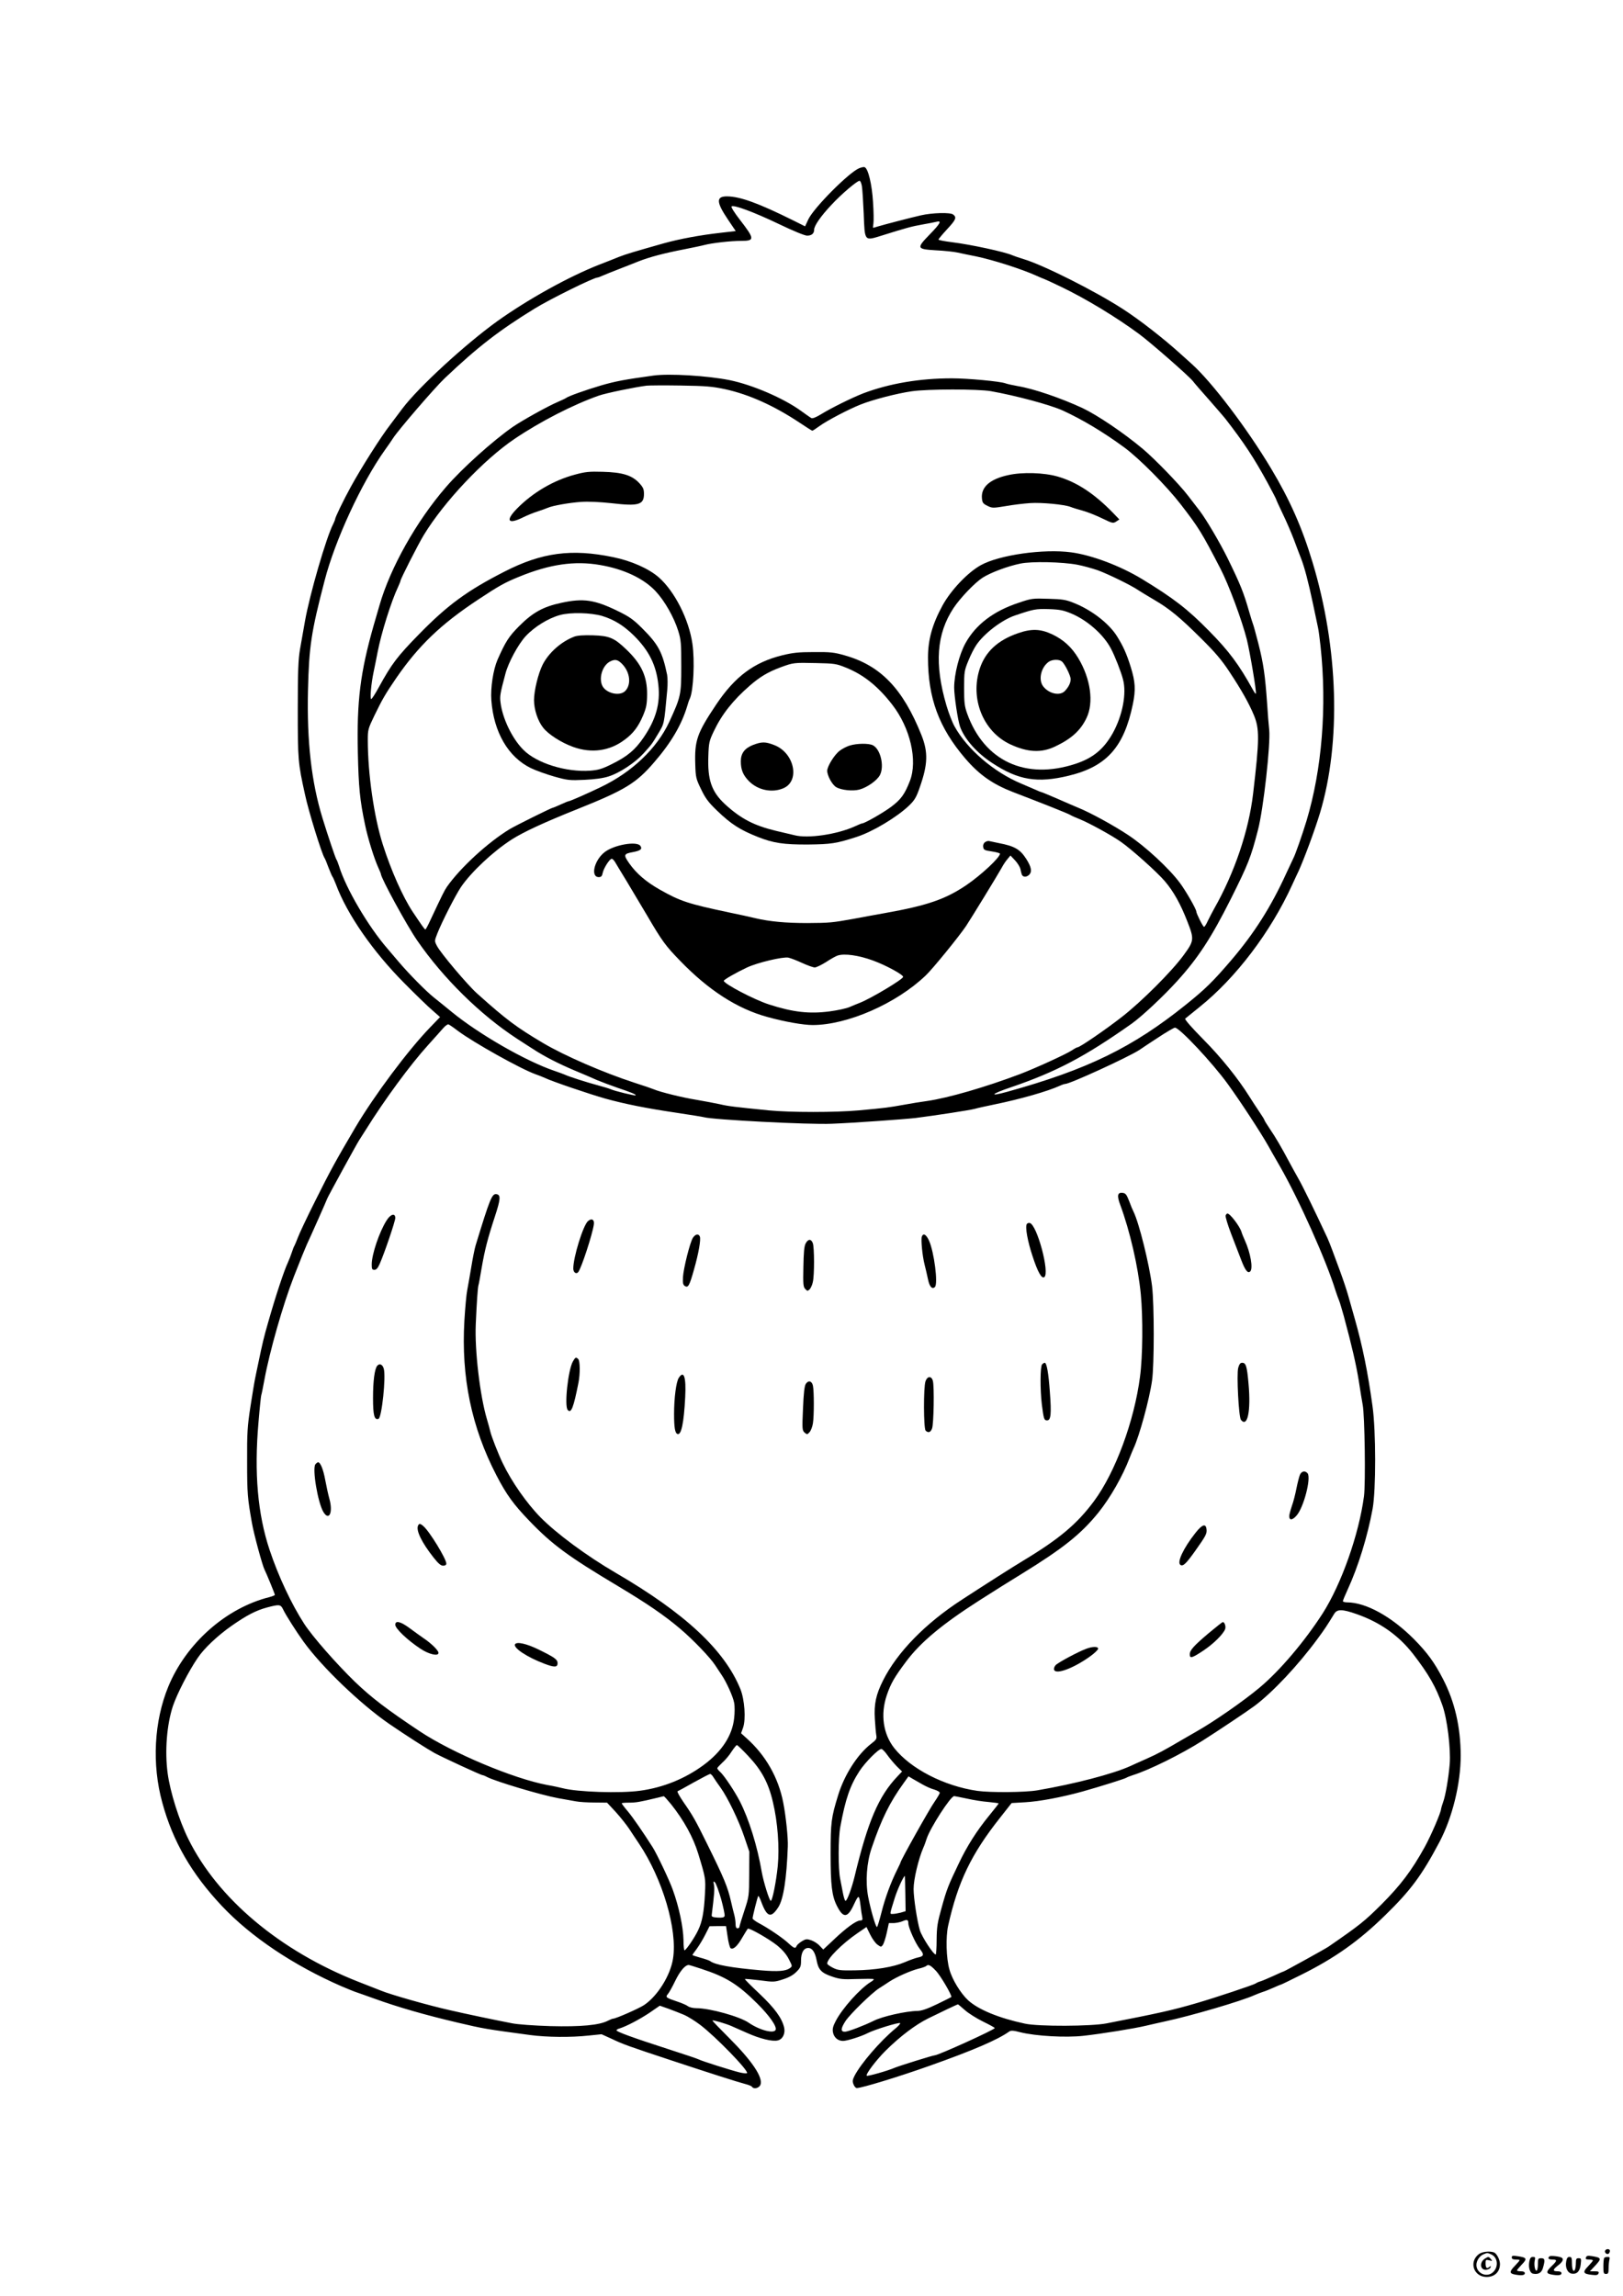 <?xml version="1.0" standalone="no"?>
<!DOCTYPE svg PUBLIC "-//W3C//DTD SVG 20010904//EN"
 "http://www.w3.org/TR/2001/REC-SVG-20010904/DTD/svg10.dtd">
<svg version="1.0" xmlns="http://www.w3.org/2000/svg"
 width="1240pt" height="1754pt" viewBox="0 0 1240 1754"
 preserveAspectRatio="xMidYMid meet">

<g transform="translate(0,1754) scale(0.1,-0.1)"
fill="#000000" stroke="none">
<path d="M6564 16255 c-79 -33 -346 -302 -388 -390 l-25 -54 -88 44 c-270 134
-408 184 -509 185 -84 0 -82 -44 7 -176 l60 -89 -113 -13 c-160 -18 -316 -47
-438 -81 -240 -68 -283 -81 -343 -104 -34 -14 -100 -40 -147 -58 -235 -92
-546 -265 -780 -432 -246 -177 -602 -504 -725 -667 -27 -36 -69 -92 -94 -125
-72 -93 -221 -328 -301 -474 -54 -98 -120 -234 -120 -248 0 -4 -7 -20 -14 -35
-53 -101 -180 -539 -216 -743 -12 -66 -29 -163 -38 -215 -13 -77 -17 -164 -17
-460 0 -384 2 -408 55 -648 27 -129 129 -456 150 -487 4 -5 17 -37 29 -70 13
-33 26 -64 30 -70 5 -5 16 -32 27 -59 85 -230 284 -516 524 -757 85 -86 181
-179 214 -207 l58 -51 -75 -78 c-171 -177 -426 -519 -572 -765 -150 -255 -192
-331 -305 -558 -65 -129 -125 -257 -135 -285 -10 -27 -22 -54 -25 -60 -4 -5
-13 -28 -20 -50 -7 -22 -21 -58 -31 -80 -29 -62 -93 -254 -150 -455 -32 -109
-46 -170 -74 -305 -9 -44 -21 -98 -25 -120 -5 -22 -21 -119 -36 -215 -24 -156
-27 -203 -26 -425 0 -243 3 -279 37 -470 15 -86 80 -324 96 -355 13 -25 79
-185 79 -193 0 -3 -19 -11 -42 -17 -331 -83 -635 -352 -772 -683 -109 -265
-127 -594 -46 -887 80 -295 224 -544 455 -789 222 -236 548 -454 915 -614 47
-20 99 -41 115 -46 17 -6 75 -26 130 -46 187 -68 398 -128 645 -186 196 -46
208 -48 550 -94 126 -17 313 -19 448 -4 l98 10 75 -34 c92 -44 130 -57 459
-166 290 -96 502 -164 567 -181 23 -6 45 -15 48 -20 13 -21 55 -11 65 15 21
55 -63 181 -236 354 -74 74 -133 135 -131 137 5 5 102 -24 142 -41 17 -7 71
-31 120 -53 100 -45 197 -69 238 -58 37 9 58 52 48 98 -17 72 -70 146 -188
258 -64 60 -115 111 -112 113 2 2 53 -3 114 -10 104 -14 112 -14 176 7 45 14
78 32 103 57 32 32 36 42 36 87 0 61 21 96 55 96 31 0 52 -32 64 -94 13 -72
37 -97 117 -124 61 -21 83 -23 191 -19 68 2 125 2 128 -1 3 -3 -7 -13 -23 -22
-81 -50 -216 -200 -267 -298 -21 -40 -26 -60 -21 -87 8 -39 38 -65 77 -65 30
0 139 34 189 60 50 26 239 84 247 76 4 -3 -13 -23 -38 -43 -113 -93 -263 -267
-311 -361 -15 -30 -16 -42 -7 -64 6 -16 17 -28 25 -28 38 0 320 86 559 171
330 117 518 198 606 261 13 9 32 8 85 -6 117 -29 345 -42 481 -27 137 15 391
56 478 77 33 8 101 23 150 34 192 41 579 154 680 200 22 9 51 21 65 25 14 4
49 18 78 31 29 13 55 24 58 24 3 0 73 34 157 76 257 128 441 259 640 454 195
190 280 305 415 560 99 188 162 446 162 660 -1 218 -45 410 -135 584 -66 128
-121 203 -224 307 -172 172 -365 278 -508 279 -18 0 -33 4 -33 9 0 6 16 45 36
88 81 176 152 406 191 618 26 144 26 593 -1 785 -36 261 -76 457 -135 665 -17
61 -40 142 -51 180 -11 39 -38 120 -60 180 -23 61 -50 135 -61 165 -11 30 -28
73 -38 95 -97 208 -186 391 -225 459 -13 23 -42 75 -64 116 -62 117 -106 192
-151 258 -22 33 -41 63 -41 67 0 3 -17 31 -39 63 -21 31 -55 83 -75 115 -89
142 -218 302 -354 439 -89 90 -142 151 -137 157 6 5 55 45 110 89 276 221 543
572 707 932 22 47 43 94 49 105 45 100 123 310 164 445 162 539 141 1260 -57
1915 -80 266 -174 478 -316 715 -184 308 -454 663 -607 800 -21 19 -62 56 -90
81 -126 114 -313 260 -440 341 -209 135 -604 334 -755 379 -36 11 -74 24 -85
29 -57 26 -323 83 -462 100 -57 7 -103 16 -103 20 0 4 29 39 65 78 68 73 76
91 48 113 -20 18 -162 14 -248 -6 -75 -17 -278 -70 -325 -84 -19 -6 -37 -11
-39 -11 -2 0 -1 15 2 33 3 19 2 92 -3 164 -8 134 -37 256 -64 266 -6 3 -25 -1
-42 -8z m21 -137 c4 -24 10 -119 14 -212 8 -211 4 -207 136 -166 188 59 232
71 312 85 45 8 93 17 108 21 42 11 30 -13 -51 -96 -104 -107 -101 -113 46
-122 63 -3 138 -11 165 -17 28 -6 93 -20 145 -30 129 -27 348 -97 458 -147 29
-13 55 -24 57 -24 2 0 62 -27 132 -61 186 -89 421 -231 598 -362 90 -67 371
-313 407 -356 12 -16 70 -83 128 -148 58 -66 112 -129 120 -139 146 -188 220
-301 324 -491 36 -67 66 -124 66 -127 0 -3 22 -52 49 -108 28 -57 66 -146 86
-198 19 -52 44 -117 55 -145 26 -66 56 -179 92 -350 16 -77 33 -158 38 -180 5
-22 13 -85 19 -140 50 -464 11 -942 -107 -1335 -33 -108 -86 -260 -101 -287
-5 -10 -29 -61 -53 -113 -118 -259 -246 -460 -423 -667 -138 -161 -196 -218
-344 -337 -408 -328 -753 -496 -1366 -666 -144 -40 -125 -17 30 35 343 117
564 233 922 486 76 54 242 209 346 324 160 176 262 332 411 629 132 264 153
316 207 526 42 160 97 656 86 765 -4 33 -11 123 -16 201 -15 214 -28 306 -67
459 -20 77 -38 143 -41 148 -2 4 -15 45 -28 90 -43 150 -66 209 -168 417 -58
117 -160 290 -209 355 -18 23 -59 76 -90 117 -67 88 -255 282 -348 360 -147
123 -346 257 -460 311 -164 76 -371 147 -491 167 -40 7 -85 17 -98 22 -40 15
-287 38 -409 38 -245 0 -475 -39 -675 -114 -85 -33 -246 -112 -325 -161 -40
-24 -65 -34 -74 -28 -8 4 -43 29 -79 55 -135 97 -369 198 -544 234 -168 34
-463 52 -584 35 -217 -30 -287 -43 -398 -75 -124 -37 -250 -82 -268 -96 -5 -4
-35 -18 -65 -31 -77 -33 -264 -137 -341 -189 -151 -105 -389 -318 -512 -461
-226 -261 -426 -617 -508 -904 -11 -38 -31 -108 -45 -155 -101 -355 -129 -576
-120 -970 6 -263 15 -361 55 -550 21 -103 70 -259 101 -327 11 -24 20 -46 20
-49 0 -30 199 -395 278 -509 198 -287 481 -566 760 -748 37 -24 92 -60 124
-80 87 -57 193 -111 313 -162 61 -25 139 -59 175 -75 36 -15 108 -42 160 -60
99 -33 143 -51 136 -57 -5 -5 -164 34 -191 47 -11 5 -54 18 -95 29 -83 22
-224 67 -255 82 -11 5 -47 18 -79 29 -219 74 -580 282 -787 452 -42 35 -101
82 -131 106 -60 47 -195 184 -273 276 -28 33 -66 78 -85 100 -146 168 -318
460 -370 631 -7 22 -16 45 -20 50 -7 9 -68 191 -106 315 -85 277 -120 587
-111 977 8 334 24 443 127 838 79 307 282 746 459 995 26 36 55 78 65 94 39
61 318 385 393 456 251 238 413 364 688 533 117 72 451 237 480 237 4 0 21 6
38 14 18 8 73 30 122 49 50 19 119 47 155 61 84 33 195 62 344 91 66 13 138
28 160 34 58 15 199 31 279 31 105 0 104 14 -13 165 -38 49 -66 93 -61 98 15
15 173 -44 361 -134 108 -52 198 -89 216 -89 35 0 54 16 54 45 0 30 50 103
133 191 75 81 194 182 214 183 6 1 14 -18 18 -41z m-1045 -1551 c183 -40 374
-126 571 -257 49 -33 92 -60 95 -60 4 0 27 15 53 34 57 42 223 129 316 166 93
37 278 85 390 101 120 18 506 18 605 1 196 -35 452 -104 550 -148 150 -69 309
-164 470 -282 114 -84 321 -293 429 -432 140 -181 163 -219 305 -493 64 -123
165 -396 202 -542 25 -102 76 -406 69 -414 -3 -2 -12 11 -22 29 -106 192 -182
295 -335 450 -164 167 -270 249 -513 397 -165 100 -383 183 -542 204 -210 28
-548 -20 -689 -98 -100 -55 -229 -191 -293 -308 -78 -143 -111 -261 -111 -398
0 -309 83 -535 284 -770 109 -127 210 -197 367 -258 217 -83 416 -162 434
-173 11 -7 47 -23 80 -36 66 -27 235 -119 305 -168 82 -56 284 -237 341 -305
66 -78 119 -173 171 -307 53 -135 51 -147 -28 -255 -89 -123 -323 -357 -474
-474 -120 -94 -320 -231 -337 -231 -5 0 -24 -10 -43 -23 -45 -30 -280 -137
-395 -181 -267 -101 -551 -183 -710 -206 -44 -6 -127 -19 -185 -30 -112 -20
-132 -23 -340 -42 -177 -16 -522 -16 -685 0 -261 26 -312 32 -375 47 -36 8
-117 23 -180 34 -107 17 -279 60 -325 80 -11 5 -78 28 -150 51 -236 77 -531
205 -695 302 -204 121 -281 178 -505 379 -72 64 -280 310 -307 364 -19 37 -19
37 3 94 37 93 136 287 180 354 78 115 246 273 388 364 87 56 248 131 506 234
360 144 446 197 581 354 132 152 211 288 254 430 6 22 15 49 21 60 27 61 38
287 19 418 -27 186 -135 399 -256 506 -76 67 -211 127 -349 155 -317 66 -545
36 -830 -110 -286 -146 -435 -255 -655 -480 -166 -170 -207 -224 -307 -406
-26 -48 -52 -88 -57 -88 -11 0 0 121 19 210 8 36 21 103 30 149 28 146 105
390 156 497 10 22 19 44 19 48 0 13 136 281 179 351 155 254 457 574 693 733
197 133 447 261 643 330 54 19 276 65 365 76 19 2 136 3 260 1 194 -3 241 -7
340 -28z m2692 -1341 c42 -8 111 -27 155 -42 77 -28 258 -116 311 -153 15 -10
68 -42 117 -71 120 -70 198 -134 363 -298 106 -105 156 -164 214 -252 94 -142
149 -240 188 -333 43 -104 43 -183 -6 -599 -33 -284 -143 -607 -297 -878 -14
-25 -35 -66 -48 -92 -12 -27 -25 -48 -30 -48 -8 0 -59 102 -59 117 0 18 -79
156 -125 218 -82 111 -265 280 -395 366 -113 75 -291 172 -380 208 -25 10 -98
42 -162 70 -65 28 -120 51 -124 51 -3 0 -20 7 -37 15 -18 8 -69 30 -114 49
-209 87 -414 263 -510 437 -17 30 -45 102 -62 160 -93 316 -76 547 54 744 50
76 163 194 222 232 61 39 191 88 289 108 85 18 322 13 436 -9z m-3647 -2 c182
-31 333 -103 424 -200 69 -74 140 -198 173 -304 21 -68 23 -94 23 -270 0 -217
-3 -232 -92 -425 -94 -202 -285 -384 -524 -498 -95 -46 -234 -107 -243 -107
-4 0 -32 -11 -62 -25 -30 -14 -57 -25 -60 -25 -10 0 -280 -134 -329 -163 -168
-102 -379 -296 -481 -442 -19 -28 -34 -58 -125 -252 -18 -40 -36 -73 -39 -73
-6 0 -26 29 -97 135 -75 113 -165 315 -228 513 -68 213 -115 543 -115 801 0
77 3 86 50 184 61 126 85 167 167 287 170 247 341 412 628 601 155 103 204
130 310 173 234 96 425 124 620 90z m-1089 -3557 c122 -91 483 -293 596 -333
21 -7 53 -20 71 -28 53 -26 345 -125 462 -158 149 -41 312 -74 543 -108 106
-16 200 -31 210 -34 63 -19 805 -58 977 -50 161 6 553 34 640 44 150 19 418
60 453 70 20 6 89 21 152 34 196 40 405 100 497 142 17 8 35 14 41 14 36 0
479 203 566 259 17 12 82 55 145 96 62 41 120 75 128 75 34 0 285 -267 403
-430 98 -135 252 -371 308 -470 10 -19 51 -90 90 -158 146 -254 356 -723 426
-952 10 -30 22 -64 27 -75 5 -11 20 -63 35 -115 63 -234 94 -368 115 -496 12
-77 25 -159 30 -184 16 -77 23 -605 10 -700 -39 -293 -173 -671 -316 -895
-138 -214 -326 -436 -480 -565 -125 -105 -352 -262 -483 -336 -20 -12 -65 -37
-99 -57 -155 -91 -194 -112 -288 -154 -55 -24 -109 -49 -120 -54 -133 -60
-424 -136 -710 -185 -93 -16 -359 -18 -458 -4 -255 37 -510 169 -635 327 -85
108 -106 258 -57 403 30 89 58 138 148 258 109 146 273 283 552 462 178 113
198 126 330 207 318 196 454 304 588 470 90 112 185 278 238 418 11 28 24 59
29 70 44 92 122 377 142 520 17 122 17 578 0 720 -21 167 -99 483 -142 570 -6
11 -21 47 -33 80 -20 51 -27 60 -50 63 -39 5 -45 -21 -18 -92 74 -200 137
-473 157 -683 17 -178 15 -471 -6 -629 -44 -340 -189 -731 -351 -950 -129
-174 -264 -288 -539 -454 -91 -55 -278 -174 -470 -299 -281 -182 -495 -402
-603 -617 -55 -109 -70 -182 -63 -294 3 -52 8 -108 11 -125 5 -27 1 -34 -39
-65 -104 -80 -205 -237 -253 -395 -52 -168 -57 -207 -57 -445 0 -243 10 -324
49 -400 48 -95 82 -92 130 14 36 76 39 75 50 -13 3 -30 9 -67 12 -82 5 -24 2
-29 -14 -29 -30 0 -106 -55 -199 -143 l-84 -79 -28 29 c-15 17 -44 35 -65 42
-33 11 -41 10 -71 -8 -19 -12 -37 -28 -40 -36 -8 -22 -19 -19 -61 20 -41 39
-154 116 -228 155 -26 14 -47 30 -47 36 0 16 38 165 43 171 3 2 13 -17 23 -44
44 -119 75 -128 131 -41 39 62 63 217 72 463 3 63 -15 236 -35 336 -37 190
-134 361 -280 491 l-42 38 15 42 c23 65 12 215 -20 295 -121 298 -422 579
-952 888 -223 130 -453 300 -576 425 -105 107 -221 273 -288 413 -36 75 -85
201 -95 242 -4 17 -15 59 -26 95 -53 178 -94 528 -85 725 7 163 15 276 20 295
3 8 14 69 25 135 24 138 45 221 101 392 44 134 46 166 12 171 -34 5 -49 -31
-159 -391 -8 -26 -23 -102 -34 -170 -11 -67 -25 -144 -30 -171 -6 -27 -16
-133 -22 -235 -25 -430 54 -813 245 -1181 77 -148 129 -220 252 -348 174 -181
296 -271 680 -500 220 -132 348 -219 471 -323 99 -84 229 -219 268 -279 16
-25 38 -58 49 -74 36 -52 88 -167 96 -213 5 -24 5 -77 0 -118 -14 -132 -93
-253 -231 -356 -143 -106 -311 -174 -488 -198 -153 -21 -479 -10 -590 19 -19
5 -73 17 -120 25 -259 49 -720 243 -970 408 -257 171 -372 259 -499 381 -144
140 -322 343 -386 441 -98 151 -198 364 -265 565 -91 273 -119 588 -85 975 9
110 19 203 21 207 2 4 13 56 24 117 39 214 142 576 226 791 51 131 86 216 99
245 26 55 155 345 155 349 0 6 221 410 244 446 12 19 35 55 51 80 144 231 340
497 474 645 49 55 103 114 118 132 15 17 33 30 39 28 7 -2 38 -23 70 -48z
m-1333 -4421 c19 -41 101 -170 156 -246 139 -193 436 -478 654 -628 139 -95
283 -187 347 -223 63 -34 355 -169 367 -169 4 0 20 -6 34 -14 68 -35 413 -138
544 -162 50 -9 110 -20 135 -24 25 -5 89 -9 142 -9 l96 -1 67 -72 c36 -40 82
-98 102 -128 20 -30 53 -81 75 -113 180 -268 295 -657 260 -878 -20 -129 -118
-286 -221 -355 -41 -27 -216 -104 -237 -104 -5 0 -22 -7 -38 -15 -66 -35 -209
-48 -441 -42 -127 4 -252 13 -295 22 -135 26 -353 72 -470 99 -166 37 -460
121 -529 150 -20 8 -97 38 -171 67 -599 235 -1076 635 -1301 1091 -71 143
-139 360 -158 501 -23 169 -7 373 40 515 31 92 121 268 189 367 50 75 155 173
261 247 115 80 184 116 269 139 95 25 104 24 123 -15z m8200 -35 c181 -63 322
-163 433 -305 119 -154 175 -252 224 -392 37 -103 65 -333 56 -449 -9 -107
-32 -241 -50 -290 -8 -22 -15 -46 -16 -53 0 -26 -79 -208 -125 -291 -100 -181
-184 -291 -329 -437 -132 -131 -164 -157 -406 -324 -28 -19 -338 -190 -344
-190 -3 0 -37 -15 -78 -34 -40 -18 -84 -37 -98 -41 -14 -4 -30 -11 -36 -16
-13 -10 -312 -110 -454 -151 -182 -53 -275 -74 -685 -154 -116 -23 -522 -25
-625 -2 -197 42 -356 107 -434 179 -56 52 -121 157 -142 234 -25 85 -29 249
-10 335 75 336 176 546 396 824 l89 113 103 6 c110 6 283 39 438 82 139 39
323 97 335 105 6 4 28 13 50 20 125 39 370 160 535 265 117 74 344 226 395
264 141 106 334 312 481 512 56 76 73 102 128 192 22 36 61 36 169 -2z m-4646
-1085 c101 -107 154 -204 188 -351 37 -154 51 -347 37 -491 -12 -119 -41 -264
-53 -264 -11 0 -56 146 -69 220 -34 199 -98 405 -169 543 -39 75 -115 189
-146 219 -14 12 -25 26 -25 31 0 4 18 23 39 43 22 19 54 57 71 85 18 27 36 49
40 49 4 0 44 -38 87 -84z m1063 7 c19 -27 52 -65 73 -87 l39 -38 -35 -37
c-145 -152 -227 -346 -328 -766 -22 -90 -57 -185 -69 -185 -5 0 -13 25 -19 55
-6 30 -16 81 -22 113 -16 78 -15 312 1 397 39 213 75 317 147 427 44 67 144
168 167 168 7 0 28 -21 46 -47z m-1328 -171 c9 -15 33 -49 53 -77 54 -75 140
-252 182 -378 l38 -112 -1 -170 c-1 -168 -1 -171 -37 -280 -20 -60 -37 -116
-37 -122 0 -7 -7 -13 -15 -13 -10 0 -15 10 -15 31 0 18 -4 48 -9 68 -6 20 -17
68 -26 106 -26 113 -52 176 -185 445 -86 175 -107 212 -178 314 -30 44 -51 81
-45 83 5 2 61 32 124 68 63 35 119 64 124 64 6 1 18 -11 27 -27z m1598 -54
c25 -14 64 -32 88 -38 23 -7 42 -18 42 -25 0 -6 -18 -36 -39 -67 -36 -49 -261
-451 -261 -465 0 -3 -12 -28 -26 -56 -49 -99 -91 -213 -119 -324 -16 -62 -31
-113 -35 -113 -10 0 -48 132 -67 230 -22 116 -12 262 27 375 75 221 139 349
243 493 l38 53 32 -19 c18 -10 52 -30 77 -44z m-1923 -150 c98 -123 169 -252
208 -379 56 -184 57 -190 51 -304 -7 -140 -21 -215 -52 -279 -24 -52 -89 -149
-104 -154 -4 -1 -8 34 -8 79 -2 98 -34 252 -82 384 -25 71 -122 275 -154 325
-74 116 -147 222 -188 272 -27 31 -48 60 -48 63 0 3 26 5 57 5 51 0 82 5 218
38 22 6 43 10 46 11 3 1 28 -27 56 -61z m2260 43 c48 -11 123 -23 166 -26 42
-4 77 -9 77 -11 0 -2 -32 -43 -72 -92 -95 -116 -170 -234 -233 -367 -81 -169
-92 -197 -131 -338 -32 -113 -37 -147 -38 -244 0 -62 -4 -113 -7 -113 -18 0
-105 134 -121 185 -21 70 -48 246 -48 316 0 73 37 228 74 314 8 17 19 48 26
70 26 81 183 325 210 325 5 0 48 -9 97 -19z m-470 -726 l2 -134 -37 -11 c-20
-5 -47 -10 -60 -10 -26 0 -27 -11 15 125 20 63 67 165 76 165 1 0 3 -61 4
-135z m-1407 -43 c17 -63 29 -120 26 -128 -4 -11 -18 -14 -53 -12 -41 3 -48 6
-45 23 19 153 22 195 17 225 -6 31 -5 33 8 20 8 -8 29 -66 47 -128z m1430
-185 c1 -33 54 -152 88 -195 35 -43 31 -56 -16 -65 -18 -4 -63 -20 -100 -36
-87 -37 -225 -60 -382 -62 -110 -2 -130 1 -167 20 -24 12 -43 26 -43 32 0 38
113 151 234 234 l66 45 28 -57 c15 -31 40 -66 55 -77 28 -20 29 -20 42 -3 7
10 21 52 30 93 l16 74 37 0 c20 1 51 7 67 14 36 16 45 12 45 -17z m-1381 -100
c6 -45 17 -84 23 -89 21 -12 51 15 89 81 20 34 39 65 42 68 10 9 164 -79 225
-128 38 -31 69 -66 88 -103 28 -55 29 -55 9 -70 -31 -23 -90 -28 -220 -17
-229 20 -352 42 -390 71 -5 4 -38 16 -72 25 -35 10 -63 19 -63 21 0 2 15 23
33 47 17 23 47 72 65 108 l33 65 63 1 63 0 12 -80z m-202 -246 c190 -62 279
-117 429 -266 93 -93 150 -174 140 -200 -12 -32 -123 -3 -206 54 -68 47 -296
111 -400 111 -25 0 -54 7 -64 15 -10 8 -46 24 -80 35 -87 29 -94 34 -74 57 9
10 35 56 57 102 36 74 75 121 103 121 4 0 47 -13 95 -29z m1793 -15 c36 -37
127 -193 118 -201 -2 -2 -50 -26 -108 -54 -77 -37 -118 -51 -150 -52 -88 -1
-269 -42 -334 -75 -72 -36 -198 -84 -221 -84 -34 0 -32 25 5 82 35 53 198 212
255 249 22 14 58 37 80 52 57 37 162 83 220 98 28 6 54 16 60 20 17 17 33 9
75 -35z m221 -300 c28 -25 90 -64 139 -88 49 -24 90 -46 90 -50 0 -12 -432
-208 -458 -208 -14 0 -270 -80 -306 -95 -52 -23 -208 -67 -214 -61 -10 11 72
119 143 190 112 111 228 199 327 248 96 47 220 107 227 107 1 1 25 -19 52 -43z
m-2142 -38 c25 -11 79 -44 120 -75 119 -90 374 -353 358 -369 -3 -4 -30 -1
-59 6 -61 15 -286 86 -308 98 -8 5 -116 41 -240 81 -260 84 -390 131 -390 142
0 4 10 11 23 14 54 17 153 69 228 119 l80 55 71 -25 c39 -15 92 -35 117 -46z"/>
<path d="M4391 13914 c-161 -43 -320 -136 -440 -258 -93 -94 -70 -126 47 -67
31 15 82 36 112 45 30 10 64 22 75 27 35 16 165 39 254 45 55 4 140 0 234 -10
206 -24 247 -12 247 71 0 37 -6 50 -37 84 -56 59 -128 81 -278 85 -104 3 -133
0 -214 -22z"/>
<path d="M7704 13911 c-140 -30 -209 -91 -202 -176 3 -35 8 -42 42 -59 37 -18
42 -18 140 -2 55 10 140 20 187 23 88 6 261 -11 308 -29 14 -6 56 -19 93 -29
37 -10 104 -37 149 -59 79 -38 83 -39 107 -24 l24 16 -48 50 c-144 148 -278
236 -424 278 -105 30 -269 35 -376 11z"/>
<path d="M5975 12534 c-213 -53 -359 -161 -502 -374 -148 -221 -167 -276 -161
-460 3 -99 6 -110 45 -190 33 -69 56 -99 120 -161 109 -105 176 -148 315 -203
116 -46 196 -58 382 -57 177 2 216 8 371 58 123 40 307 150 401 240 42 41 55
62 82 141 61 174 64 266 12 397 -142 355 -313 532 -587 609 -80 23 -110 26
-235 25 -117 0 -161 -5 -243 -25z m486 -93 c136 -54 247 -143 356 -284 138
-178 195 -426 135 -582 -40 -103 -69 -143 -146 -200 -64 -47 -201 -125 -220
-125 -4 0 -28 -10 -54 -22 -136 -62 -359 -95 -462 -68 -19 4 -82 20 -140 33
-170 41 -270 93 -391 204 -103 96 -134 186 -127 369 3 101 7 115 41 187 61
129 146 237 276 350 77 67 139 104 236 140 96 35 100 36 270 32 140 -3 155 -5
226 -34z"/>
<path d="M5752 11849 c-63 -25 -92 -64 -92 -124 0 -65 17 -106 62 -152 69 -70
179 -92 266 -53 127 58 79 272 -74 329 -67 26 -94 26 -162 0z"/>
<path d="M6492 11845 c-23 -7 -58 -25 -77 -40 -40 -30 -95 -119 -95 -153 0
-37 38 -107 69 -125 39 -23 127 -32 178 -18 59 16 135 70 156 111 35 68 4 198
-54 227 -31 16 -122 15 -177 -2z"/>
<path d="M7526 11107 c-11 -8 -17 -23 -14 -38 3 -21 10 -25 66 -33 34 -5 62
-13 62 -17 0 -29 -140 -160 -255 -239 -161 -109 -299 -157 -625 -215 -74 -13
-182 -33 -240 -44 -161 -29 -183 -31 -350 -32 -164 0 -288 11 -399 37 -36 9
-127 29 -201 44 -316 67 -373 86 -530 175 -104 59 -177 122 -231 198 -47 67
-45 75 27 88 58 11 73 23 57 47 -26 40 -207 8 -277 -50 -78 -64 -105 -188 -41
-188 18 0 25 7 30 33 8 37 53 107 69 107 6 0 18 -12 27 -28 9 -15 47 -79 86
-142 38 -63 109 -182 158 -265 114 -195 141 -231 250 -343 219 -227 438 -368
670 -431 130 -36 272 -61 344 -61 265 0 640 164 864 379 53 50 252 295 307
376 38 57 243 392 273 446 11 21 30 50 43 65 l24 29 35 -37 c19 -20 37 -50 41
-65 3 -15 7 -34 10 -41 6 -22 34 -25 55 -6 26 24 20 60 -21 124 -47 73 -89 97
-210 120 -30 6 -62 13 -71 15 -8 3 -23 -1 -33 -8z m-854 -905 c98 -36 228
-107 228 -124 0 -18 -244 -164 -330 -198 -19 -7 -54 -22 -78 -32 -24 -11 -94
-26 -155 -34 -153 -20 -279 -6 -461 53 -113 36 -347 159 -346 181 1 9 95 63
176 101 80 38 276 84 317 76 18 -4 65 -22 106 -41 41 -19 84 -34 96 -34 12 0
51 19 86 41 35 23 75 46 89 50 52 17 161 2 272 -39z"/>
<path d="M7784 12936 c-192 -63 -328 -166 -407 -308 -48 -86 -87 -238 -87
-341 0 -63 28 -250 45 -298 33 -93 127 -200 245 -277 200 -132 346 -156 587
-97 288 70 420 218 488 545 23 112 19 172 -16 285 -32 103 -59 162 -107 238
-61 96 -193 198 -327 251 -61 25 -87 29 -195 32 -120 4 -129 3 -226 -30z m402
-83 c123 -52 246 -161 302 -268 29 -54 78 -179 92 -235 29 -108 -4 -276 -78
-410 -69 -123 -152 -191 -286 -235 -382 -125 -697 22 -827 385 -20 56 -23 84
-23 195 0 123 2 134 33 209 17 43 45 97 61 120 59 87 194 190 293 224 145 49
159 52 262 49 84 -3 111 -9 171 -34z"/>
<path d="M7775 12702 c-152 -53 -246 -140 -289 -268 -76 -229 24 -481 231
-579 133 -62 237 -68 343 -18 125 59 195 122 241 218 57 118 32 300 -63 458
-50 83 -112 140 -198 181 -91 43 -160 45 -265 8z m337 -214 c23 -18 68 -109
68 -136 0 -28 -15 -59 -43 -89 -37 -41 -121 -24 -166 33 -40 50 -18 147 42
189 26 18 77 20 99 3z"/>
<path d="M4288 12935 c-140 -30 -218 -74 -323 -179 -78 -79 -102 -116 -164
-256 -33 -77 -54 -214 -47 -309 18 -244 129 -434 301 -518 39 -19 120 -48 180
-65 103 -29 118 -30 230 -25 80 4 142 12 185 26 83 26 201 104 265 174 65 72
64 70 115 155 46 78 43 62 68 332 4 41 3 93 -1 115 -36 174 -67 232 -189 354
-69 69 -99 90 -183 131 -181 89 -267 102 -437 65z m312 -100 c92 -28 166 -74
245 -152 114 -114 169 -224 185 -375 16 -142 -19 -265 -113 -402 -65 -95 -124
-144 -241 -202 -76 -38 -104 -46 -166 -51 -185 -13 -411 57 -512 160 -86 86
-160 242 -174 362 -6 48 -3 67 38 220 22 84 97 223 154 285 68 73 174 138 263
162 80 22 235 18 321 -7z"/>
<path d="M4388 12677 c-100 -38 -195 -122 -242 -214 -34 -68 -66 -199 -66
-271 0 -72 29 -160 70 -211 40 -51 138 -114 230 -147 140 -50 278 -31 392 55
66 48 106 102 141 185 25 60 30 85 31 161 1 138 -43 234 -161 346 -91 87 -128
102 -253 106 -71 2 -117 -1 -142 -10z m368 -212 c58 -62 68 -153 22 -202 -43
-46 -155 -18 -179 45 -24 61 7 151 62 179 39 20 60 15 95 -22z"/>
<path d="M9364 8255 c-3 -8 16 -72 43 -142 27 -71 62 -160 77 -200 30 -78 50
-103 68 -85 23 23 2 142 -41 237 -10 22 -22 51 -26 65 -13 43 -87 140 -107
140 -5 0 -11 -7 -14 -15z"/>
<path d="M2954 8218 c-56 -88 -114 -260 -114 -337 0 -35 3 -41 21 -41 14 0 26
13 41 48 35 79 118 323 118 348 0 40 -36 30 -66 -18z"/>
<path d="M4492 8212 c-37 -33 -112 -275 -112 -362 0 -30 23 -46 38 -27 24 30
108 287 119 363 6 38 -17 51 -45 26z"/>
<path d="M7845 8190 c-14 -22 6 -132 44 -246 39 -120 69 -173 89 -160 45 28
-55 403 -111 414 -8 2 -18 -2 -22 -8z"/>
<path d="M5294 8085 c-22 -33 -72 -233 -76 -301 -2 -46 0 -58 15 -68 25 -15
35 4 70 129 34 119 53 226 44 249 -9 24 -34 20 -53 -9z"/>
<path d="M7043 8094 c-8 -22 4 -148 21 -214 8 -30 19 -80 26 -112 11 -56 32
-80 53 -59 25 25 -6 267 -45 354 -22 48 -44 60 -55 31z"/>
<path d="M6155 8041 c-11 -21 -15 -70 -17 -180 -3 -132 -1 -152 15 -168 15
-16 18 -16 33 -2 8 9 20 34 24 55 13 52 12 266 0 298 -13 34 -36 33 -55 -3z"/>
<path d="M4378 7142 c-38 -64 -68 -345 -40 -373 26 -28 44 18 82 211 13 66 12
164 -2 178 -17 17 -22 15 -40 -16z"/>
<path d="M7962 7118 c-15 -15 -16 -191 -2 -308 14 -109 17 -120 40 -120 29 0
34 50 21 218 -10 143 -24 222 -39 222 -5 0 -13 -5 -20 -12z"/>
<path d="M9460 7091 c-13 -50 4 -376 21 -397 50 -61 77 65 58 276 -12 136 -20
160 -49 160 -14 0 -22 -11 -30 -39z"/>
<path d="M2882 7107 c-20 -24 -32 -115 -32 -246 0 -132 10 -171 42 -159 25 10
58 321 40 383 -9 33 -33 43 -50 22z"/>
<path d="M5186 7015 c-20 -30 -36 -154 -36 -276 0 -103 7 -146 26 -153 29 -11
49 84 59 280 8 157 -10 209 -49 149z"/>
<path d="M7071 6989 c-16 -45 -15 -361 1 -377 20 -20 38 -14 49 16 13 31 18
324 6 365 -11 38 -42 36 -56 -4z"/>
<path d="M6156 6968 c-10 -17 -16 -69 -21 -188 -7 -156 -6 -166 12 -183 19
-16 21 -16 38 3 10 11 22 41 26 68 9 56 9 244 0 287 -8 37 -35 44 -55 13z"/>
<path d="M2410 6355 c-26 -31 18 -294 61 -365 44 -72 75 -2 45 103 -8 29 -22
92 -31 141 -15 82 -37 136 -55 136 -4 0 -13 -7 -20 -15z"/>
<path d="M9931 6273 c-6 -16 -18 -62 -26 -103 -8 -41 -23 -102 -35 -134 -11
-33 -20 -67 -20 -77 0 -34 23 -33 55 3 55 60 114 288 85 324 -20 23 -47 16
-59 -13z"/>
<path d="M3193 5884 c-14 -38 30 -128 119 -241 36 -46 56 -63 74 -63 15 0 24
6 24 16 0 36 -129 247 -175 286 -25 22 -34 22 -42 2z"/>
<path d="M9133 5830 c-93 -118 -143 -226 -114 -244 20 -13 43 10 109 102 85
120 94 136 90 170 -5 47 -33 38 -85 -28z"/>
<path d="M3020 5129 c0 -29 92 -117 192 -183 64 -43 138 -60 138 -32 0 19 -54
72 -115 113 -22 15 -69 49 -104 75 -70 52 -111 62 -111 27z"/>
<path d="M9235 5065 c-115 -97 -145 -131 -145 -162 0 -34 17 -29 103 28 77 51
152 125 167 164 8 20 -4 56 -18 54 -4 0 -52 -38 -107 -84z"/>
<path d="M3935 4980 c-16 -27 92 -99 225 -149 76 -29 100 -28 100 4 0 29 -23
45 -150 107 -89 43 -162 59 -175 38z"/>
<path d="M8298 4945 c-62 -23 -215 -105 -233 -125 -10 -11 -15 -26 -11 -36 14
-37 147 12 273 102 35 25 63 52 63 60 0 18 -42 18 -92 -1z"/>
<path d="M12264 349 c-8 -14 11 -33 25 -25 6 4 11 14 11 22 0 16 -26 19 -36 3z"/>
<path d="M11297 320 c-75 -59 -38 -170 57 -173 64 -2 106 38 106 99 0 32 -25
80 -45 88 -34 13 -93 6 -118 -14z m97 -1 c52 -24 57 -101 8 -140 -49 -38 -122
-2 -122 60 0 32 24 69 54 81 28 12 31 12 60 -1z"/>
<path d="M11348 289 c-48 -28 -41 -93 9 -87 15 2 29 10 31 18 4 12 3 13 -10 3
-19 -16 -28 -7 -28 29 0 26 2 28 28 22 24 -7 26 -6 13 9 -16 20 -20 20 -43 6z"/>
<path d="M11550 296 c0 -11 9 -16 30 -16 17 0 30 -2 30 -5 0 -4 -16 -22 -35
-42 -43 -44 -44 -59 -4 -67 52 -10 79 -7 79 9 0 10 -10 15 -30 15 -16 0 -30 3
-30 7 0 4 17 24 37 45 43 44 38 53 -29 63 -40 6 -48 5 -48 -9z"/>
<path d="M11838 304 c-16 -15 -7 -24 22 -24 39 0 38 -9 -5 -50 -43 -42 -44
-56 -4 -64 52 -10 79 -7 79 9 0 10 -10 15 -30 15 -39 0 -38 13 5 46 34 26 44
47 27 58 -17 10 -87 18 -94 10z"/>
<path d="M12117 296 c-5 -12 0 -16 23 -16 17 0 30 -3 30 -7 0 -4 -17 -24 -37
-45 -44 -45 -38 -58 30 -65 34 -4 45 -2 50 11 5 13 -1 16 -30 16 l-36 0 43 46
c48 52 45 58 -27 70 -32 5 -41 3 -46 -10z"/>
<path d="M11684 263 c-8 -44 5 -87 29 -91 40 -8 66 7 76 46 17 59 14 72 -14
72 -23 0 -25 -4 -25 -44 0 -25 -4 -47 -9 -50 -13 -8 -23 46 -15 78 5 22 3 26
-14 26 -16 0 -23 -9 -28 -37z"/>
<path d="M11966 265 c-9 -47 11 -89 44 -93 39 -5 61 19 67 71 5 43 4 47 -16
47 -17 0 -21 -6 -21 -34 0 -19 -3 -41 -6 -50 -11 -29 -24 -5 -24 45 0 41 -3
49 -19 49 -14 0 -21 -10 -25 -35z"/>
<path d="M12257 293 c-4 -3 -7 -33 -7 -65 0 -51 2 -58 20 -58 17 0 20 7 20 43
0 23 3 52 6 65 5 17 2 22 -13 22 -11 0 -23 -3 -26 -7z"/>
</g>
</svg>
